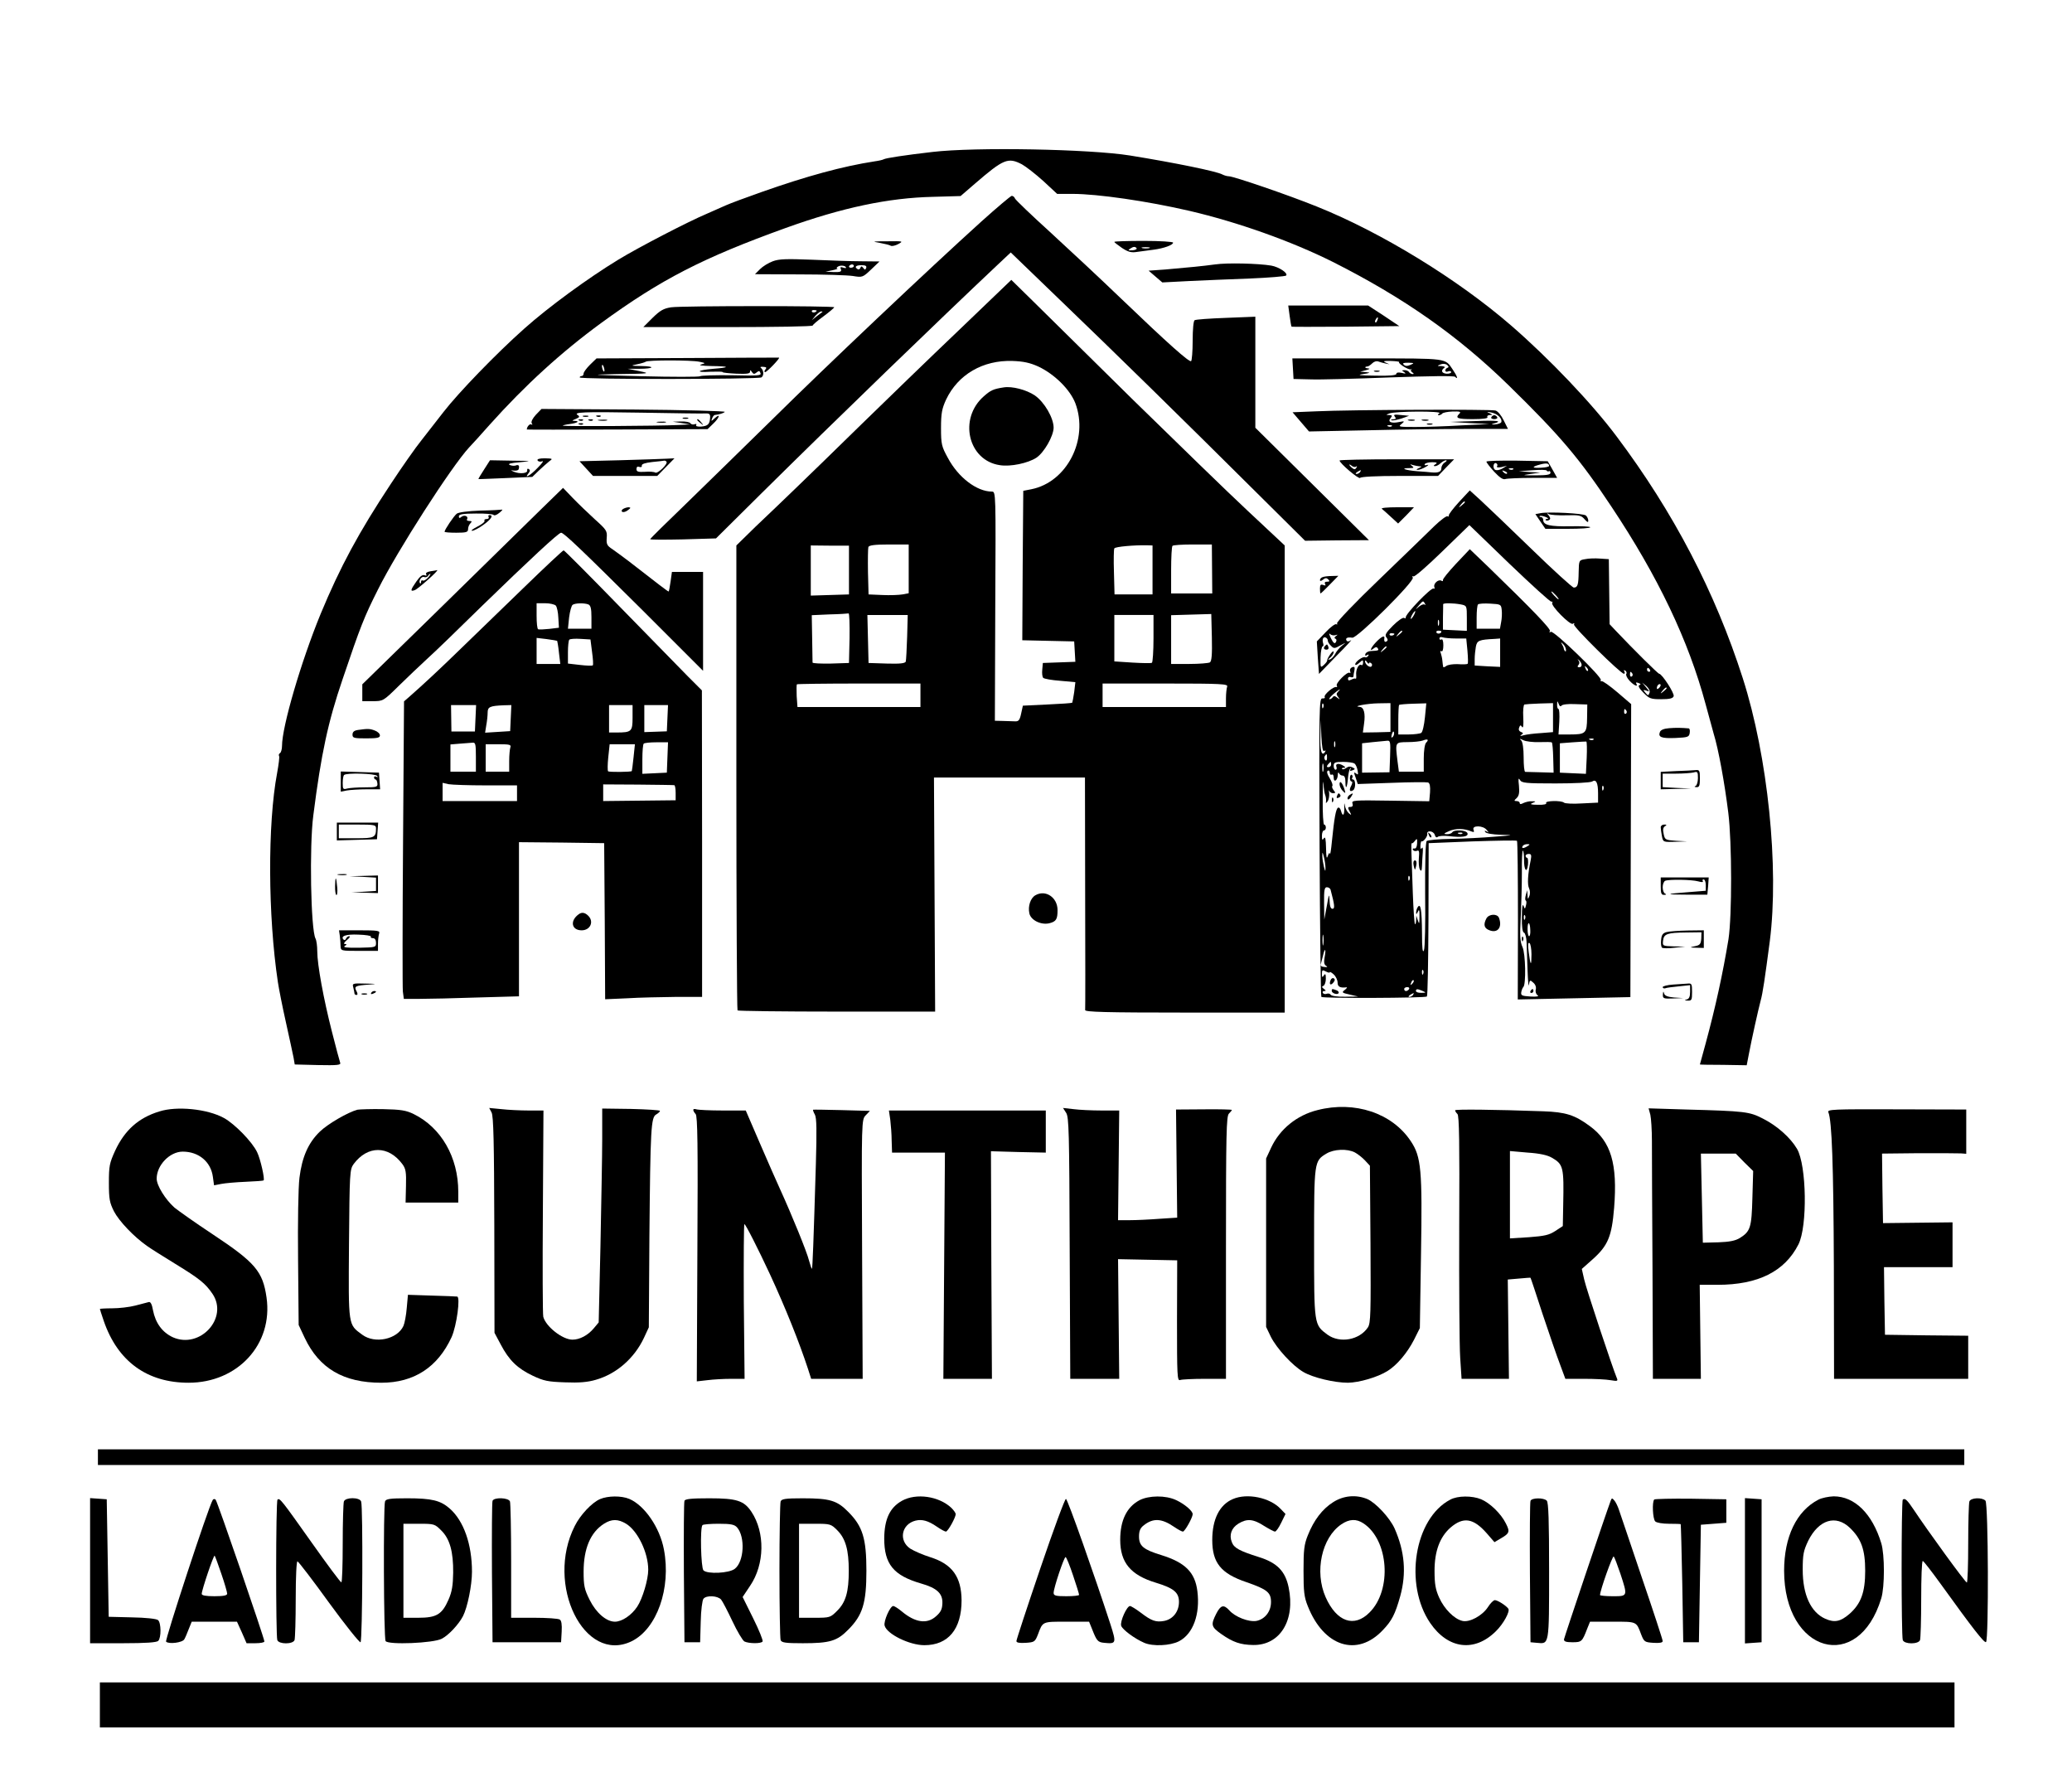 <?xml version="1.0" standalone="no"?>
<!DOCTYPE svg PUBLIC "-//W3C//DTD SVG 20010904//EN"
 "http://www.w3.org/TR/2001/REC-SVG-20010904/DTD/svg10.dtd">
<svg version="1.0" xmlns="http://www.w3.org/2000/svg"
 width="1058pt" height="915pt" viewBox="0 0 1058 915"
 preserveAspectRatio="xMidYMid meet">

<g transform="translate(0,915) scale(0.1,-0.1)"
fill="#000000" stroke="none">
<path d="M4760 8374 c-139 -16 -236 -31 -247 -37 -4 -3 -26 -8 -48 -11 -162
-25 -345 -75 -575 -156 -80 -28 -163 -59 -185 -69 -22 -10 -65 -29 -95 -42
-93 -39 -350 -172 -453 -235 -153 -93 -357 -242 -480 -352 -144 -128 -335
-326 -412 -425 -33 -43 -84 -108 -113 -145 -30 -37 -100 -137 -156 -222 -164
-248 -259 -424 -359 -665 -100 -244 -197 -575 -197 -674 0 -16 -5 -33 -10 -36
-6 -4 -8 -10 -5 -15 3 -4 -2 -43 -10 -87 -49 -260 -47 -729 4 -1068 5 -33 23
-125 41 -205 18 -80 35 -161 39 -180 l6 -35 119 -3 c100 -2 118 0 113 12 -3 8
-22 79 -42 158 -43 168 -75 343 -75 411 0 27 -4 56 -9 65 -24 45 -32 473 -11
630 40 314 75 476 149 693 92 272 110 318 182 461 99 198 373 624 464 723 12
12 59 64 105 116 181 202 365 370 570 520 306 223 518 332 942 485 289 104
525 154 753 159 l140 4 73 63 c146 126 169 136 240 99 20 -11 69 -49 109 -85
l71 -66 79 0 c127 0 383 -37 598 -87 244 -57 518 -154 730 -260 361 -182 638
-376 898 -630 264 -258 362 -374 524 -618 240 -360 395 -686 482 -1010 18 -66
36 -133 41 -150 25 -81 56 -252 75 -405 19 -154 19 -526 1 -645 -29 -176 -66
-346 -117 -534 -16 -58 -29 -105 -29 -106 0 -1 54 -2 119 -2 l120 -2 11 57
c14 74 48 227 60 272 11 39 22 115 47 305 48 376 -10 943 -138 1342 -141 440
-354 848 -643 1233 -126 169 -345 399 -540 568 -271 235 -662 475 -991 607
-146 59 -426 155 -451 155 -8 0 -22 4 -32 9 -28 16 -243 60 -472 97 -206 33
-790 44 -1010 18z"/>
<path d="M5010 8018 c-270 -244 -794 -740 -1060 -1003 -146 -143 -347 -340
-447 -437 -101 -97 -183 -178 -183 -181 0 -3 76 -3 168 -1 l168 5 234 232
c377 373 910 888 1204 1165 l67 63 251 -242 c275 -264 630 -612 1007 -987
l245 -243 163 2 163 1 -290 287 -290 287 0 284 0 283 -150 -6 c-82 -3 -154 -8
-160 -12 -6 -3 -10 -48 -10 -105 0 -54 -4 -101 -8 -104 -10 -6 -115 87 -357
319 -104 100 -268 253 -363 340 -96 87 -176 164 -179 171 -3 8 -10 14 -17 14
-6 -1 -76 -60 -156 -132z"/>
<path d="M4492 7910 c26 -5 52 -11 57 -15 6 -3 23 1 38 9 27 15 24 15 -57 14
-76 0 -80 -1 -38 -8z"/>
<path d="M5690 7915 c0 -3 18 -16 39 -31 32 -21 48 -25 78 -20 21 3 58 8 83
11 53 7 100 24 100 36 0 5 -67 9 -150 9 -82 0 -150 -2 -150 -5z m114 -33 c2
-4 -7 -9 -22 -10 -21 -1 -24 0 -12 8 18 12 27 12 34 2z m64 1 c-10 -2 -26 -2
-35 0 -10 3 -2 5 17 5 19 0 27 -2 18 -5z"/>
<path d="M3946 7816 c-22 -8 -51 -26 -65 -40 l-26 -26 225 -1 c124 0 247 -4
274 -8 49 -8 51 -8 94 33 l43 41 -93 1 c-51 0 -165 4 -253 8 -130 5 -167 4
-199 -8z m374 -33 c0 -3 -7 -2 -16 1 -12 4 -15 2 -10 -9 4 -12 -3 -15 -37 -14
l-42 2 35 7 c19 4 31 8 25 9 -5 1 -4 5 4 10 14 9 41 4 41 -6z m40 9 c0 -5 -7
-9 -15 -9 -8 0 -12 4 -9 9 3 4 9 8 15 8 5 0 9 -4 9 -8z m63 -10 c-5 -11 -7
-11 -15 0 -8 10 -11 10 -15 0 -2 -6 -9 -10 -14 -6 -18 11 -9 20 20 20 21 0 27
-4 24 -14z"/>
<path d="M6205 7800 c-67 -9 -129 -15 -255 -26 l-85 -6 35 -30 35 -30 135 7
c74 3 215 10 312 13 97 4 180 11 185 15 12 12 -36 44 -76 51 -65 11 -225 15
-286 6z"/>
<path d="M4895 7463 c-149 -142 -371 -357 -495 -478 -124 -121 -274 -268 -335
-326 -60 -58 -154 -148 -208 -199 l-97 -95 0 -1184 c0 -652 3 -1187 6 -1190 3
-3 231 -6 507 -6 l502 0 -3 598 -3 597 385 0 386 0 1 -587 c1 -324 1 -594 0
-600 -2 -10 106 -13 509 -13 l510 0 0 1193 0 1192 -187 175 c-103 96 -367 353
-588 569 -220 217 -450 444 -510 503 l-111 109 -269 -258z m408 -185 c82 -39
161 -117 188 -187 69 -184 -43 -403 -225 -439 l-41 -8 -3 -382 -2 -381 132 -3
133 -3 3 -52 3 -52 -83 -3 -83 -3 -3 -34 c-2 -18 0 -37 5 -42 5 -5 44 -12 87
-15 l77 -7 -6 -51 c-4 -28 -9 -52 -10 -54 -2 -2 -59 -6 -127 -9 l-125 -6 -9
-41 c-7 -33 -13 -40 -31 -39 -13 0 -41 1 -63 2 l-40 1 2 585 c3 579 3 585 -17
585 -77 0 -172 72 -225 172 -32 58 -35 70 -35 153 0 76 5 99 26 145 61 128
188 202 339 197 56 -2 89 -9 133 -29z m-968 -1039 l0 -124 -97 -3 -98 -3 0
128 0 128 97 -1 98 0 0 -125z m305 6 l0 -124 -32 -6 c-18 -3 -64 -5 -103 -3
l-70 3 -3 114 c-1 63 0 121 2 128 4 9 32 13 106 13 l100 0 0 -125z m1245 -5
l0 -125 -97 0 -97 0 -3 114 c-2 62 -1 117 2 121 5 9 101 17 165 16 l30 -1 0
-125z m304 5 l1 -125 -105 0 -105 0 0 118 c0 65 3 122 7 125 3 4 50 7 103 7
l98 0 1 -125z m-1851 -352 l-3 -128 -92 -3 c-51 -1 -93 1 -94 5 0 4 -1 61 -2
125 l-2 117 90 4 c49 1 94 4 98 5 4 1 6 -55 5 -125z m1840 -125 c-7 -4 -55 -8
-105 -8 l-93 0 0 125 0 124 103 3 102 3 3 -119 c2 -89 -1 -122 -10 -128z
m-1546 130 c-2 -62 -5 -119 -7 -126 -4 -9 -29 -12 -97 -10 l-93 3 -3 123 -3
122 103 0 103 0 -3 -112z m1258 -7 c0 -66 -4 -122 -8 -125 -5 -3 -50 -2 -100
1 l-92 6 0 118 0 119 100 0 100 0 0 -119z m-1190 -291 l0 -60 -314 0 -314 0
-4 56 c-1 31 -1 58 1 60 2 2 145 4 318 4 l313 0 0 -60z m1566 44 c-3 -9 -6
-36 -6 -60 l0 -44 -315 0 -315 0 0 60 0 60 321 0 c289 0 321 -2 315 -16z"/>
<path d="M5125 7172 c-53 -8 -67 -15 -101 -45 -131 -114 -81 -328 81 -352 55
-9 144 10 187 38 40 27 87 110 88 153 0 50 -47 131 -96 165 -43 29 -116 48
-159 41z"/>
<path d="M3427 7581 c-39 -6 -56 -16 -95 -54 l-47 -47 433 0 c237 0 432 3 432
8 0 4 25 25 55 47 30 22 54 43 55 46 0 8 -776 8 -833 0z m743 -17 c0 -8 -19
-13 -24 -6 -3 5 1 9 9 9 8 0 15 -2 15 -3z m29 -7 c-2 -1 -15 -11 -29 -22 l-25
-20 19 23 c11 12 24 22 29 22 6 0 8 -1 6 -3z"/>
<path d="M6585 7538 c4 -29 8 -54 10 -56 1 -1 125 -1 276 0 l274 3 -79 53 -80
52 -204 0 -204 0 7 -52z m448 -23 c-3 -9 -8 -14 -10 -11 -3 3 -2 9 2 15 9 16
15 13 8 -4z"/>
<path d="M3510 7322 l-464 -2 -33 -32 c-18 -18 -33 -38 -33 -45 0 -7 -4 -13
-10 -13 -5 0 -10 -3 -10 -7 0 -11 912 -10 928 0 14 9 12 38 -3 49 -5 4 0 6 12
5 17 -1 19 -4 11 -14 -6 -7 -6 -13 -1 -13 9 0 77 71 71 74 -2 0 -212 0 -468
-2z m61 -19 c33 -7 33 -7 9 -14 -16 -4 5 -7 54 -8 93 -1 97 -7 8 -14 -83 -7
-95 -20 -14 -15 34 1 62 1 62 -2 0 -3 32 -6 70 -8 53 -2 70 0 70 10 0 10 2 10
9 -1 8 -12 13 -12 24 -3 12 10 16 9 20 -3 6 -13 -13 -14 -146 -11 -84 1 -157
-1 -162 -5 -6 -4 -141 -4 -300 0 -267 7 -276 8 -120 11 165 2 168 3 110 15
l-60 12 58 0 c77 0 87 13 11 14 -54 1 -56 2 -21 9 20 4 40 10 44 13 8 9 231 9
274 0z m-485 -39 c1 -9 0 -13 -4 -10 -3 4 -7 14 -8 22 -1 9 0 13 4 10 3 -4 7
-14 8 -22z"/>
<path d="M6602 7268 l3 -53 85 -2 c47 -2 230 3 408 10 204 7 326 9 332 3 18
-18 10 5 -12 37 -40 59 -21 57 -435 57 l-384 0 3 -52z m473 26 l20 -4 -20 9
c-15 7 -9 9 27 8 26 -1 45 -3 42 -6 -6 -7 47 -40 60 -37 6 2 7 1 2 -2 -4 -2
-2 -8 5 -13 9 -6 10 -9 2 -9 -6 0 -15 5 -18 10 -3 6 -14 10 -23 10 -15 0 -15
-2 -2 -10 11 -8 8 -9 -12 -4 -18 4 -28 2 -28 -5 0 -7 -35 -11 -107 -9 -82 1
-97 3 -63 8 38 6 40 7 15 10 l-30 2 30 8 c18 5 23 8 11 9 -18 1 -20 9 -3 10 4
0 15 7 24 16 9 9 22 13 32 9 9 -3 25 -8 36 -10z m127 -7 c-16 -7 -26 -7 -34 1
-8 8 -2 10 23 10 31 -1 32 -2 11 -11z m189 -15 c-6 -2 -11 -8 -11 -14 0 -6 7
-8 15 -4 8 3 15 1 15 -4 0 -5 -11 -9 -24 -8 -25 2 -30 17 -11 30 6 4 -1 8 -15
9 -23 0 -23 1 -5 8 12 5 26 4 34 -2 9 -8 10 -12 2 -15z"/>
<path d="M7018 7253 c6 -2 18 -2 25 0 6 3 1 5 -13 5 -14 0 -19 -2 -12 -5z"/>
<path d="M2736 7032 c-17 -19 -25 -35 -21 -43 5 -7 4 -10 -2 -6 -8 5 -23 -12
-23 -26 0 -1 208 -1 461 0 l462 2 28 27 c33 31 40 57 9 29 -18 -17 -20 -17
-14 -2 3 9 9 17 13 18 25 3 45 9 52 16 4 4 -204 10 -464 12 l-472 3 -29 -30z
m865 7 c21 1 26 -3 25 -21 -2 -34 -11 -43 -46 -46 -19 -1 -29 2 -25 8 3 5 0 7
-8 4 -8 -3 -18 -1 -22 5 -3 6 -25 10 -48 9 l-42 -1 45 -7 45 -7 -60 -3 c-103
-5 -596 -8 -592 -3 3 2 19 6 37 8 38 5 53 15 24 16 -15 0 -14 2 6 10 19 8 21
12 11 19 -27 16 24 18 324 13 165 -3 312 -5 326 -4z"/>
<path d="M2978 7023 c6 -2 18 -2 25 0 6 3 1 5 -13 5 -14 0 -19 -2 -12 -5z"/>
<path d="M3048 7023 c7 -3 16 -2 19 1 4 3 -2 6 -13 5 -11 0 -14 -3 -6 -6z"/>
<path d="M3488 7013 c6 -2 18 -2 25 0 6 3 1 5 -13 5 -14 0 -19 -2 -12 -5z"/>
<path d="M2958 7003 c7 -3 16 -2 19 1 4 3 -2 6 -13 5 -11 0 -14 -3 -6 -6z"/>
<path d="M3008 7003 c7 -3 16 -2 19 1 4 3 -2 6 -13 5 -11 0 -14 -3 -6 -6z"/>
<path d="M3058 7003 c12 -2 30 -2 40 0 9 3 -1 5 -23 4 -22 0 -30 -2 -17 -4z"/>
<path d="M3560 7006 c0 -2 8 -10 18 -17 15 -13 16 -12 3 4 -13 16 -21 21 -21
13z"/>
<path d="M3358 6993 c12 -2 30 -2 40 0 9 3 -1 5 -23 4 -22 0 -30 -2 -17 -4z"/>
<path d="M2958 6983 c7 -3 16 -2 19 1 4 3 -2 6 -13 5 -11 0 -14 -3 -6 -6z"/>
<path d="M6723 7050 l-123 -5 42 -49 42 -49 296 6 c162 4 391 7 507 7 l213 0
-22 44 c-12 25 -30 47 -42 50 -26 7 -743 4 -913 -4z m627 -10 c-9 -6 -10 -10
-3 -10 6 0 14 4 17 8 3 5 27 10 53 11 37 1 45 -1 35 -11 -23 -23 -11 -28 69
-28 51 0 78 4 74 10 -3 6 2 10 12 11 16 0 16 1 -2 10 -16 7 -14 8 9 3 31 -5
58 -31 52 -49 -1 -5 -16 -11 -32 -12 -18 -1 -21 0 -9 4 52 13 23 18 -93 13
l-127 -4 100 -6 100 -5 -145 -7 c-80 -5 -185 -8 -234 -8 -83 0 -88 1 -70 15
18 15 17 16 -13 10 -40 -8 -59 1 -42 21 9 11 8 14 -7 15 -18 0 -18 1 0 8 30
12 274 13 256 1z m-243 -66 c-3 -3 -12 -4 -19 -1 -8 3 -5 6 6 6 11 1 17 -2 13
-5z"/>
<path d="M7122 7023 c8 -10 6 -13 -8 -14 -11 0 -14 -3 -8 -5 5 -2 28 2 50 9
l39 14 -42 4 c-33 4 -39 2 -31 -8z"/>
<path d="M7615 7020 c-3 -5 3 -10 15 -10 12 0 18 5 15 10 -3 6 -10 10 -15 10
-5 0 -12 -4 -15 -10z"/>
<path d="M7193 7003 c9 -2 23 -2 30 0 6 3 -1 5 -18 5 -16 0 -22 -2 -12 -5z"/>
<path d="M7263 7003 c9 -2 23 -2 30 0 6 3 -1 5 -18 5 -16 0 -22 -2 -12 -5z"/>
<path d="M7288 6983 c6 -2 18 -2 25 0 6 3 1 5 -13 5 -14 0 -19 -2 -12 -5z"/>
<path d="M2745 6799 c4 -6 14 -8 24 -4 9 3 -2 -12 -24 -34 -36 -38 -72 -59
-46 -27 8 10 9 16 1 21 -6 4 -9 1 -8 -7 3 -15 -37 -19 -67 -7 -20 9 -20 9 0 6
11 -1 21 2 23 6 6 18 1 26 -13 21 -8 -4 -23 -2 -32 2 -12 6 4 10 52 14 65 6
61 7 -41 8 l-112 2 -30 -47 c-17 -26 -30 -48 -29 -49 1 -1 63 2 138 5 l137 6
33 32 c19 18 43 39 54 48 19 13 17 14 -23 15 -28 0 -41 -4 -37 -11z"/>
<path d="M3162 6800 l-203 -5 34 -37 35 -38 164 0 164 0 44 45 44 45 -39 -2
c-22 -1 -131 -5 -243 -8z m241 -7 c10 -10 -44 -63 -57 -56 -5 4 -29 6 -53 4
-35 -2 -43 1 -43 14 0 11 5 15 15 11 8 -3 14 0 12 7 -1 8 18 14 53 18 30 3 58
6 61 7 3 1 9 -1 12 -5z"/>
<path d="M6840 6799 c0 -14 99 -98 105 -89 4 6 81 10 202 10 l196 0 41 43 41
42 -292 0 c-161 0 -293 -3 -293 -6z m538 -10 c-10 -5 -18 -19 -18 -29 0 -19
-15 -25 -50 -22 -8 1 -41 4 -73 6 -62 5 -91 16 -41 16 23 0 26 2 14 11 -12 9
-12 10 3 5 10 -3 26 -6 35 -7 14 0 13 -2 -3 -9 -13 -6 -15 -9 -5 -9 8 0 26 7
40 15 14 8 17 13 7 10 -11 -3 -15 -2 -12 4 3 6 21 10 38 10 24 0 28 -3 17 -10
-11 -7 -12 -10 -2 -10 7 0 20 7 28 15 9 8 21 15 27 15 7 0 4 -5 -5 -11z m-453
-21 c5 4 5 1 1 -6 -6 -10 -11 -10 -22 -1 -8 6 -14 14 -14 16 0 3 6 0 13 -6 8
-6 18 -7 22 -3z m20 -28 c-3 -5 -12 -10 -18 -10 -7 0 -6 4 3 10 19 12 23 12
15 0z"/>
<path d="M7590 6793 c0 -5 18 -28 40 -52 27 -29 45 -41 56 -37 8 3 72 6 140 6
l125 0 -24 43 -24 42 -156 3 c-87 1 -157 -1 -157 -5z m54 -24 c-3 -6 5 -7 23
-4 l28 7 -25 -15 c-16 -8 -29 -10 -37 -5 -13 11 -6 41 8 32 5 -3 7 -10 3 -15z
m266 2 c0 -4 -18 -8 -40 -9 -48 -3 -52 4 -7 16 32 9 47 7 47 -7z m-183 -17
c-3 -3 -12 -4 -19 -1 -8 3 -5 6 6 6 11 1 17 -2 13 -5z m182 -10 c4 3 8 -1 8
-8 0 -10 -20 -13 -76 -13 -70 0 -72 0 -26 7 l50 7 -55 3 -55 4 70 5 c39 3 72
3 73 -2 2 -4 7 -5 11 -3z m-214 -12 c-3 -3 -11 0 -18 7 -9 10 -8 11 6 5 10 -3
15 -9 12 -12z"/>
<path d="M2760 6547 c-63 -62 -294 -288 -512 -502 l-398 -389 0 -43 0 -43 53
0 c53 0 54 0 133 78 43 42 108 104 144 137 36 32 164 156 285 275 236 229 387
370 400 370 14 0 104 -86 418 -398 l307 -307 0 253 0 252 -80 0 -79 0 -7 -50
c-4 -27 -8 -50 -10 -50 -4 0 -55 39 -204 155 -29 22 -66 49 -83 61 -28 18 -31
26 -29 58 3 35 -1 41 -60 94 -34 31 -85 80 -113 109 l-50 52 -115 -112z"/>
<path d="M7450 6587 c-30 -33 -54 -64 -52 -69 1 -5 -2 -7 -7 -4 -5 3 -36 -20
-68 -51 -32 -32 -159 -154 -281 -272 -122 -117 -219 -218 -215 -224 3 -5 2 -7
-4 -4 -5 3 -30 -15 -54 -41 l-45 -47 5 -83 6 -83 90 93 c50 50 83 86 73 79
-10 -7 -18 -8 -22 -2 -8 13 4 19 29 15 25 -4 320 289 309 307 -4 7 -3 9 3 6 6
-4 72 54 148 128 l138 134 204 -197 c113 -108 209 -196 215 -194 5 1 7 -1 4
-6 -9 -14 91 -115 105 -107 7 5 10 4 6 -3 -7 -10 238 -252 255 -252 5 0 6 5 2
12 -4 7 -3 8 5 4 6 -4 9 -12 5 -17 -3 -6 4 -21 17 -35 22 -24 46 -34 34 -14
-4 6 1 7 11 3 13 -5 14 -8 5 -11 -8 -3 -2 -16 20 -38 30 -31 38 -34 91 -34 43
0 60 4 64 15 6 14 -60 115 -74 115 -6 0 -131 124 -221 219 l-32 34 -2 166 -2
166 -45 3 c-24 2 -59 1 -76 -3 -31 -5 -32 -6 -33 -66 -1 -65 -5 -79 -25 -79
-7 0 -105 89 -217 198 -112 109 -229 220 -259 248 l-55 50 -55 -59z m30 -1 c0
-2 -8 -10 -17 -17 -16 -13 -17 -12 -4 4 13 16 21 21 21 13z m465 -476 c10 -11
16 -20 13 -20 -3 0 -13 9 -23 20 -10 11 -16 20 -13 20 3 0 13 -9 23 -20z
m-1126 -203 c13 4 13 3 2 -5 -8 -6 -9 -11 -2 -13 6 -3 7 -9 2 -18 -6 -10 -13
-4 -25 20 -9 19 -12 29 -5 22 6 -6 19 -9 28 -6z m-39 -28 c0 -6 7 -18 16 -26
14 -15 19 -15 47 1 32 17 32 17 9 -1 -13 -10 -29 -30 -35 -43 -7 -13 -19 -25
-27 -27 -11 -3 -11 -1 3 10 9 8 17 20 17 28 0 7 -8 2 -17 -11 -10 -14 -17 -28
-16 -31 1 -4 -6 -14 -17 -24 -18 -16 -18 -15 -17 39 1 31 6 56 11 56 4 0 5 7
2 16 -3 9 -3 20 0 25 6 11 24 2 24 -12z m1645 -149 c3 -5 1 -10 -4 -10 -6 0
-11 5 -11 10 0 6 2 10 4 10 3 0 8 -4 11 -10z m-90 -19 c3 -5 2 -12 -3 -15 -5
-3 -9 1 -9 9 0 17 3 19 12 6z m88 -97 c-6 -18 -8 -17 -23 1 -11 13 -10 14 6 9
18 -7 18 -6 -1 17 l-20 24 22 -18 c12 -11 19 -25 16 -33z m49 24 c-7 -7 -12
-8 -12 -2 0 14 12 26 19 19 2 -3 -1 -11 -7 -17z m38 -2 c0 -2 -8 -10 -17 -17
-16 -13 -17 -12 -4 4 13 16 21 21 21 13z"/>
<path d="M6767 5853 c-11 -11 -8 -20 7 -20 8 0 12 6 9 14 -6 15 -7 15 -16 6z"/>
<path d="M3181 6551 c-7 -5 -9 -11 -4 -14 6 -4 19 0 29 8 15 11 16 14 4 15 -8
0 -21 -4 -29 -9z"/>
<path d="M7056 6552 c5 -4 26 -22 46 -41 l37 -34 41 41 40 42 -87 0 c-48 0
-83 -3 -77 -8z"/>
<path d="M2451 6543 c-62 -2 -111 -9 -119 -16 -15 -12 -62 -82 -62 -92 0 -3
27 -5 60 -5 51 0 60 3 60 18 0 10 5 23 12 30 9 9 8 12 -6 12 -9 0 -15 4 -11 9
8 15 -14 24 -29 12 -9 -8 -13 -7 -13 3 0 10 21 14 86 14 47 1 88 -3 91 -7 3
-5 16 -1 29 10 13 10 19 18 15 17 -5 -1 -56 -4 -113 -5z"/>
<path d="M7867 6530 l-27 -5 25 -37 26 -38 114 0 c63 0 115 3 115 8 0 4 -46 6
-102 5 -103 -2 -138 6 -138 32 0 8 -5 15 -12 15 -6 0 -9 2 -6 5 3 3 16 1 29
-4 13 -5 18 -10 10 -10 -8 -1 -12 -4 -8 -7 3 -3 11 -3 17 1 8 5 7 11 -2 23
-11 13 -11 14 1 7 7 -4 47 -7 88 -6 66 2 77 0 94 -20 14 -16 19 -18 19 -7 0 9
-6 20 -12 26 -14 11 -188 20 -231 12z"/>
<path d="M2495 6510 c3 -5 -1 -10 -10 -10 -9 0 -14 -4 -11 -9 3 -5 -13 -18
-37 -30 -23 -12 -35 -21 -26 -21 9 0 35 14 57 30 41 29 53 50 31 50 -5 0 -7
-4 -4 -10z"/>
<path d="M7435 6272 c-38 -41 -69 -78 -67 -84 1 -5 -2 -7 -8 -3 -15 9 -42 -15
-36 -32 3 -8 1 -11 -4 -8 -12 7 -147 -133 -142 -148 1 -4 -2 -6 -8 -2 -6 4
-32 -14 -57 -39 -37 -37 -43 -49 -34 -60 8 -10 9 -16 1 -21 -9 -6 -14 1 -11
18 2 15 -16 6 -42 -21 -28 -29 -37 -53 -13 -33 10 8 16 9 21 1 7 -11 4 -12
-34 -14 -13 0 -26 -7 -29 -15 -3 -9 0 -11 8 -6 9 5 11 4 6 -4 -4 -6 -11 -9
-15 -7 -10 7 -51 -22 -51 -36 0 -6 9 -3 20 7 19 17 20 17 20 1 0 -9 -4 -15 -9
-11 -13 7 -29 -24 -26 -52 1 -13 0 -21 -3 -18 -3 2 -12 0 -22 -5 -12 -6 -17
-5 -17 5 0 7 6 11 14 8 7 -3 13 -1 14 3 0 5 2 19 5 31 3 17 0 21 -12 16 -8 -3
-13 -12 -10 -20 3 -8 2 -12 -3 -8 -12 7 -73 -54 -65 -66 3 -5 2 -8 -3 -7 -13
5 -65 -40 -59 -50 3 -6 -2 -9 -12 -8 -16 1 -17 -42 -14 -759 2 -418 6 -762 9
-765 8 -8 530 -6 539 2 4 4 7 182 8 395 l1 388 223 9 c123 4 225 6 228 3 3 -2
5 -186 5 -407 l-1 -403 288 6 287 6 2 748 2 748 -70 60 c-39 33 -75 59 -81 57
-5 -1 -7 1 -4 6 8 14 -241 255 -255 246 -7 -4 -10 -3 -5 4 6 10 -87 107 -315
328 l-94 90 -70 -74z m-159 -204 c4 -7 3 -10 -1 -5 -5 4 -18 -1 -29 -10 -21
-18 -21 -18 -2 5 22 26 23 26 32 10z m183 -4 c31 -6 31 -7 31 -71 l0 -64 -61
3 -61 3 0 63 c1 34 1 64 1 67 1 7 52 6 90 -1z m209 -28 c2 -16 1 -44 -3 -63
l-6 -33 -59 0 -60 0 0 58 c0 32 3 62 7 66 4 4 32 6 63 4 53 -3 55 -4 58 -32z
m-448 -26 c-6 -11 -13 -20 -16 -20 -2 0 0 9 6 20 6 11 13 20 16 20 2 0 0 -9
-6 -20z m127 -52 c-3 -7 -5 -2 -5 12 0 14 2 19 5 13 2 -7 2 -19 0 -25z m-187
-32 c0 -2 -8 -10 -17 -17 -16 -13 -17 -12 -4 4 13 16 21 21 21 13z m200 0 c0
-11 -19 -15 -25 -6 -3 5 1 10 9 10 9 0 16 -2 16 -4z m-240 -12 c0 -8 -19 -13
-24 -6 -3 5 1 9 9 9 8 0 15 -2 15 -3z m314 -24 l53 0 6 -62 c3 -35 4 -65 1
-67 -2 -3 -25 -4 -50 -2 -25 1 -52 -3 -60 -10 -8 -6 -15 -8 -15 -3 -1 5 -3 19
-4 31 -1 12 -5 29 -8 38 -4 9 -3 14 3 10 6 -4 10 9 10 30 0 22 -4 34 -10 30
-5 -3 -10 -1 -10 5 0 7 7 9 16 6 9 -3 39 -6 68 -6z m226 -72 l0 -73 -65 3 -65
4 0 33 c0 18 3 46 6 63 6 32 16 36 97 40 l27 2 0 -72z m336 16 c1 -9 -1 -13
-4 -9 -4 4 -7 10 -7 13 0 4 -4 14 -9 22 -7 12 -6 13 4 3 8 -7 15 -20 16 -29z
m-916 12 c0 -2 -8 -10 -17 -17 -16 -13 -17 -12 -4 4 13 16 21 21 21 13z m996
-89 c1 -8 -4 -14 -12 -14 -9 0 -11 4 -4 12 6 7 6 16 0 23 -7 9 -7 9 2 2 6 -5
13 -16 14 -23z m-1086 6 c0 5 5 5 10 2 6 -4 8 -11 4 -16 -7 -12 -34 8 -34 25
0 6 5 4 10 -4 5 -8 10 -11 10 -7z m1118 -38 c-3 -3 -9 2 -12 12 -6 14 -5 15 5
6 7 -7 10 -15 7 -18z m-1276 -107 c-9 -9 -9 -15 1 -27 10 -14 10 -14 -5 -3
-11 9 -18 10 -23 2 -3 -5 -11 -10 -16 -10 -6 0 3 11 18 25 29 25 46 34 25 13z
m1141 -71 c4 6 34 10 69 8 l63 -2 -1 -67 c-1 -80 -6 -86 -88 -86 l-58 0 4 65
c2 36 0 65 -4 65 -4 0 -8 10 -7 23 0 20 1 20 8 3 4 -12 10 -15 14 -9z m-1216
-9 c-3 -8 -6 -5 -6 6 -1 11 2 17 5 13 3 -3 4 -12 1 -19z m343 -52 l0 -73 -70
-2 -71 -1 6 44 c8 55 -1 86 -23 87 -40 2 38 17 96 18 l62 1 0 -74z m176 2 c-4
-40 -12 -76 -19 -80 -6 -4 -36 -8 -64 -8 l-53 0 0 73 c0 41 2 76 4 78 3 2 35
5 72 6 l67 2 -7 -71z m654 -2 l0 -74 -62 -5 c-35 -2 -74 -7 -88 -11 -17 -5
-21 -5 -12 2 11 7 11 10 -2 15 -10 4 -13 13 -9 22 5 14 8 14 15 3 6 -8 8 10 6
50 -2 34 1 63 6 65 4 1 39 4 77 5 l69 2 0 -74z m375 35 c3 -5 2 -12 -3 -15 -5
-3 -9 1 -9 9 0 17 3 19 12 6z m-1543 -205 c7 4 8 3 4 -5 -17 -26 -26 5 -24 82
l2 82 3 -83 c3 -57 7 -81 15 -76z m350 72 c-8 -8 -9 -4 -5 13 4 13 8 18 11 10
2 -7 -1 -18 -6 -23z m170 -30 c-7 -7 -12 -41 -12 -80 l0 -68 -64 0 -63 0 -7
53 c-12 100 -13 97 52 98 31 0 66 4 77 8 25 10 33 5 17 -11z m579 3 c32 1 61
1 63 -2 3 -2 6 -38 7 -79 l2 -75 -69 2 c-38 1 -72 2 -76 2 -5 1 -8 34 -8 74 0
45 -5 78 -12 86 -11 11 -9 11 10 2 13 -7 50 -11 83 -10z m276 13 c-3 -3 -12
-4 -19 -1 -8 3 -5 6 6 6 11 1 17 -2 13 -5z m-1320 -36 c-3 -7 -5 -2 -5 12 0
14 2 19 5 13 2 -7 2 -19 0 -25z m281 -50 l-3 -81 -70 -1 -70 -1 0 75 0 75 55
6 c30 3 63 6 73 7 16 2 18 -6 15 -80z m1004 -7 l-4 -82 -66 3 -67 3 0 75 0 75
65 5 c36 3 67 4 70 4 3 -1 4 -39 2 -83z m-1326 -1 c0 -12 -4 -16 -9 -11 -5 5
-6 14 -3 20 10 15 12 14 12 -9z m-19 -67 c-3 -10 -5 -2 -5 17 0 19 2 27 5 18
2 -10 2 -26 0 -35z m40 34 c0 -8 -6 -14 -14 -14 -9 0 -10 4 -2 14 6 7 12 13
14 13 1 0 2 -6 2 -13z m119 5 c6 -4 13 -19 16 -35 4 -22 3 -25 -8 -16 -11 9
-12 6 -2 -21 l11 -33 173 6 c96 4 179 4 186 2 9 -4 12 -20 10 -51 l-4 -45
-199 3 c-186 3 -198 2 -193 -14 4 -12 0 -18 -11 -18 -13 0 -14 -4 -4 -22 11
-21 11 -22 -4 -10 -9 8 -18 26 -20 40 -2 16 -4 11 -3 -10 2 -41 -8 -51 -17
-17 -3 12 -10 18 -15 15 -11 -7 -19 -53 -31 -171 -4 -44 -9 -73 -10 -65 -2 9
-6 5 -11 -10 -6 -18 -8 -8 -9 40 -1 46 -4 61 -11 50 -8 -12 -10 -9 -10 13 0
15 5 27 10 27 6 0 10 7 10 15 0 8 -4 15 -9 15 -4 0 -8 57 -7 128 0 70 2 107 4
82 1 -25 5 -52 9 -60 3 -8 5 -22 4 -30 -2 -13 -1 -13 9 0 5 8 8 26 7 40 -2 14
-2 19 0 13 3 -7 11 -13 20 -13 13 0 13 3 3 15 -7 9 -10 18 -7 22 4 3 -2 21
-13 39 -13 20 -17 35 -10 39 5 3 10 -1 10 -10 0 -9 5 -13 10 -10 6 3 10 -3 10
-15 0 -28 20 -15 21 13 0 12 3 16 6 10 2 -7 11 -13 19 -13 9 0 14 -11 14 -32
0 -44 9 -31 13 20 2 23 7 45 12 49 4 5 5 2 1 -4 -5 -9 -2 -11 10 -6 15 6 15 7
0 15 -11 6 -22 5 -32 -3 -8 -6 -17 -9 -21 -5 -3 3 0 6 8 6 11 0 11 2 -1 10
-23 15 -43 12 -36 -5 3 -8 1 -15 -4 -15 -6 0 -10 9 -10 20 0 17 7 20 48 20 26
0 52 -4 58 -8z m1027 -102 c95 0 179 4 187 10 20 13 30 -6 30 -61 l0 -47 -82
-4 c-46 -3 -87 -1 -92 4 -14 12 -99 10 -91 -2 4 -6 -12 -10 -42 -9 -36 0 -43
3 -28 9 19 8 19 9 -3 9 -13 1 -32 -4 -43 -9 -13 -7 -19 -7 -19 0 0 5 -7 10
-16 10 -14 0 -14 2 1 16 12 12 14 28 11 63 -4 34 -3 42 5 29 9 -16 29 -18 182
-18z m244 -32 c-3 -8 -6 -5 -6 6 -1 11 2 17 5 13 3 -3 4 -12 1 -19z m-596
-205 c12 -14 12 -16 0 -8 -10 5 -12 4 -7 -3 4 -7 37 -13 79 -14 70 -2 69 -2
-33 -10 -58 -5 -157 -10 -220 -11 -63 -1 -119 -6 -125 -11 -6 -5 -9 -106 -8
-272 2 -145 -1 -273 -6 -286 -7 -16 -10 9 -10 89 -1 118 -7 155 -22 131 -5 -7
-8 -20 -8 -28 0 -10 3 -8 9 5 6 15 9 9 8 -25 0 -37 -1 -41 -8 -20 l-8 25 -1
-24 c-1 -13 -3 -22 -6 -19 -3 3 -8 75 -11 159 -3 85 -6 177 -7 206 -1 28 -1
50 2 48 2 -3 9 3 16 12 10 14 12 12 11 -13 -1 -18 -6 -28 -14 -26 -8 1 -11 -2
-7 -7 3 -6 12 -8 20 -5 11 5 13 -3 10 -36 -2 -24 0 -50 5 -59 7 -12 10 -8 11
19 1 19 2 50 4 69 2 20 -1 28 -5 21 -5 -8 -8 -4 -7 13 1 14 4 24 6 22 6 -7 31
24 29 36 -5 21 31 18 38 -3 3 -12 10 -16 15 -11 5 5 31 7 57 4 67 -8 102 -3
95 15 -6 16 -68 20 -78 4 -3 -5 -16 -10 -28 -9 -18 0 -15 4 13 16 33 14 77 14
113 -2 13 -5 16 -4 11 9 -9 23 49 22 67 -1z m-124 -19 c-3 -3 -12 -4 -19 -1
-8 3 -5 6 6 6 11 1 17 -2 13 -5z m333 -64 c-20 -13 -33 -13 -25 0 3 6 14 10
23 10 15 0 15 -2 2 -10z m-18 -67 c-1 -54 14 -76 20 -29 2 20 0 36 -4 36 -4 0
-8 5 -8 10 0 6 7 10 16 10 13 0 15 -6 10 -32 -15 -70 -18 -126 -8 -144 5 -11
6 -28 1 -39 -7 -18 -8 -18 -9 5 l-2 25 -7 -25 c-4 -14 -4 -26 0 -28 4 -2 4
-13 1 -24 -5 -21 -6 -21 -13 -2 -5 11 -8 -11 -8 -58 -1 -50 3 -78 11 -80 6 -2
12 -24 13 -49 1 -24 3 -89 5 -144 2 -55 5 -88 7 -73 4 25 6 26 22 11 11 -9 16
-23 13 -35 -3 -11 1 -24 9 -29 9 -6 -3 -9 -36 -7 -44 3 -50 5 -47 23 2 11 7
22 10 25 15 11 12 172 -4 205 -12 27 -14 55 -9 146 3 63 6 168 6 233 -1 66 2
117 5 113 4 -3 6 -23 6 -44z m-1014 -43 c0 -22 -1 -22 -8 5 -4 17 -8 41 -8 55
0 22 1 22 8 -5 4 -16 8 -41 8 -55z m429 -62 c-3 -8 -6 -5 -6 6 -1 11 2 17 5
13 3 -3 4 -12 1 -19z m-403 -50 c21 -79 23 -98 10 -98 -10 0 -14 14 -15 43 -2
37 -3 34 -14 -28 l-13 -70 -1 83 c-1 67 2 82 14 82 9 0 17 -6 19 -12z m993
-150 c-3 -8 -6 -5 -6 6 -1 11 2 17 5 13 3 -3 4 -12 1 -19z m27 -58 c1 -16 -2
-30 -6 -30 -5 0 -8 17 -8 37 0 43 13 37 14 -7z m-1057 -72 c-2 -13 -4 -3 -4
22 0 25 2 35 4 23 2 -13 2 -33 0 -45z m1063 -50 c0 -64 -5 -60 -14 10 -5 37
-4 52 4 47 5 -3 10 -29 10 -57z m-1056 -14 c-5 -26 -3 -39 7 -45 10 -6 7 -8
-9 -6 -15 1 -21 6 -17 17 2 8 7 27 11 43 9 40 16 33 8 -9z m26 -78 c0 4 9 -1
20 -11 11 -10 20 -29 20 -42 0 -21 13 -28 45 -24 6 1 2 -5 -8 -13 -17 -13 -16
-15 25 -24 l43 -10 -67 -1 c-38 -1 -70 4 -73 10 -4 6 -13 8 -21 5 -7 -3 -16
-1 -19 4 -4 6 0 10 7 10 10 0 9 3 -2 11 -11 8 -12 12 -2 16 6 2 12 19 12 36 0
24 -3 28 -10 17 -8 -12 -10 -11 -10 8 0 20 3 21 20 12 11 -6 20 -8 20 -4z
m477 -8 c-3 -8 -6 -5 -6 6 -1 11 2 17 5 13 3 -3 4 -12 1 -19z m-56 -51 c-10
-9 -11 -8 -5 6 3 10 9 15 12 12 3 -3 0 -11 -7 -18z m-16 -27 c-3 -5 -10 -10
-16 -10 -5 0 -9 5 -9 10 0 6 7 10 16 10 8 0 12 -4 9 -10z m70 -10 c18 -8 17
-9 -7 -9 -16 -1 -28 4 -28 9 0 12 8 12 35 0z m-50 -20 c-3 -5 -12 -10 -18 -10
-7 0 -6 4 3 10 19 12 23 12 15 0z"/>
<path d="M6893 5179 c-1 -10 3 -19 8 -19 6 0 5 -8 -1 -21 -13 -23 -8 -35 9
-24 14 8 14 55 0 55 -5 0 -8 4 -4 9 3 5 2 12 -3 15 -4 2 -9 -4 -9 -15z"/>
<path d="M6840 5146 c0 -9 7 -25 16 -34 15 -15 16 -14 9 8 -10 33 -25 49 -25
26z"/>
<path d="M6827 5086 c-4 -10 -1 -13 8 -9 8 3 12 9 9 14 -7 12 -11 11 -17 -5z"/>
<path d="M6891 5091 c-7 -5 -12 -14 -10 -20 2 -6 10 -2 17 9 14 22 13 23 -7
11z"/>
<path d="M6801 5064 c0 -11 3 -14 6 -6 3 7 2 16 -1 19 -3 4 -6 -2 -5 -13z"/>
<path d="M7296 4887 c3 -10 9 -15 12 -12 3 3 0 11 -7 18 -10 9 -11 8 -5 -6z"/>
<path d="M7218 4733 c2 -12 6 -23 7 -23 1 0 5 11 7 23 3 14 0 24 -7 24 -7 0
-10 -10 -7 -24z"/>
<path d="M7771 4354 c0 -11 3 -14 6 -6 3 7 2 16 -1 19 -3 4 -6 -2 -5 -13z"/>
<path d="M7815 4090 c-3 -5 -1 -10 4 -10 6 0 11 5 11 10 0 6 -2 10 -4 10 -3 0
-8 -4 -11 -10z"/>
<path d="M6794 4145 c-9 -22 1 -29 15 -11 8 10 9 16 1 21 -5 3 -13 -1 -16 -10z"/>
<path d="M6800 4091 c0 -12 28 -22 35 -12 3 5 -2 12 -11 15 -21 8 -24 8 -24
-3z"/>
<path d="M2673 6148 c-109 -105 -252 -244 -318 -308 -115 -112 -194 -185 -261
-244 l-31 -27 -5 -722 c-3 -397 -3 -739 -1 -759 l5 -38 82 0 c46 0 178 3 294
7 l212 6 0 394 0 393 218 -2 217 -3 3 -399 2 -398 113 5 c61 4 173 6 247 7
l135 0 0 783 -1 782 -70 70 c-38 39 -195 199 -349 357 -154 158 -283 288 -287
288 -4 0 -96 -86 -205 -192z m165 -90 c6 -7 12 -35 13 -63 l3 -50 -49 -6 c-28
-3 -53 -4 -57 -2 -5 2 -8 33 -8 69 l0 64 44 0 c24 0 48 -6 54 -12z m166 6 c12
-5 16 -21 16 -65 l0 -59 -60 0 -60 0 6 58 c4 31 12 60 18 64 13 9 59 10 80 2z
m-159 -186 c1 -2 6 -29 9 -60 l7 -58 -60 0 -61 0 0 66 0 67 51 -6 c29 -4 53
-8 54 -9z m178 -56 c5 -35 7 -66 4 -69 -3 -3 -33 -2 -66 2 l-61 7 0 57 c0 32
3 61 7 65 4 4 30 6 58 4 l50 -3 8 -63z m-595 -339 l-3 -68 -60 0 -60 0 -1 68
-1 67 64 0 64 0 -3 -67z m180 0 l-3 -66 -64 -4 -64 -4 6 38 c4 21 7 50 7 65 0
29 12 34 83 37 l38 1 -3 -67z m622 3 c0 -71 -5 -76 -82 -76 l-38 0 0 70 0 70
60 0 60 0 0 -64z m178 -3 l-3 -67 -57 -2 -58 -2 0 69 0 69 60 0 61 0 -3 -67z
m-978 -198 l0 -75 -65 0 -65 0 0 69 0 70 48 4 c26 2 55 4 65 5 15 2 17 -8 17
-73z m978 -2 l-3 -78 -62 -3 -63 -3 0 74 c0 40 3 77 7 80 3 4 33 7 65 7 l59 0
-3 -77z m-802 51 c-3 -9 -6 -40 -6 -70 l0 -54 -60 0 -60 0 0 70 0 70 66 0 c56
0 65 -2 60 -16z m629 -51 c-4 -38 -8 -69 -9 -70 -4 -5 -117 -6 -121 -1 -3 3
-3 35 1 72 l7 66 64 0 65 0 -7 -67z m-754 -143 l159 0 0 -40 0 -40 -190 0
-190 0 0 46 0 47 31 -7 c17 -3 103 -6 190 -6z m962 1 c4 -1 7 -18 7 -39 l0
-38 -185 -2 -185 -2 0 43 0 42 178 -1 c97 -1 180 -2 185 -3z"/>
<path d="M2197 6233 c-17 -3 -25 -9 -21 -15 5 -7 1 -9 -8 -5 -11 4 -24 -6 -42
-32 -31 -44 -32 -53 -8 -44 17 6 127 104 114 102 -4 -1 -19 -4 -35 -6z m-12
-33 c-10 -11 -22 -17 -26 -14 -5 3 -9 0 -9 -7 0 -7 -2 -10 -5 -7 -10 10 7 37
20 32 7 -3 16 -1 20 5 3 6 9 11 12 11 3 0 -2 -9 -12 -20z"/>
<path d="M6753 6203 c-7 -2 -13 -9 -13 -15 0 -6 6 -5 15 2 12 10 19 10 27 2 9
-9 8 -12 -6 -12 -10 0 -14 -4 -10 -12 5 -8 2 -9 -9 -5 -13 5 -17 1 -17 -18 0
-14 1 -25 3 -25 2 0 23 20 47 45 l44 45 -34 -1 c-19 0 -41 -3 -47 -6z"/>
<path d="M8523 5432 c-27 -2 -43 -9 -47 -19 -11 -27 8 -34 80 -31 63 3 69 5
72 26 2 12 0 22 -5 23 -34 3 -64 4 -100 1z"/>
<path d="M1828 5423 c-20 -3 -28 -10 -28 -24 0 -17 7 -19 70 -19 56 0 70 3 70
15 0 9 -12 20 -26 25 -26 10 -36 10 -86 3z"/>
<path d="M8558 5213 l-78 -4 0 -44 0 -45 78 2 77 2 -72 3 -73 4 0 34 0 35 68
0 c37 0 77 3 90 6 20 6 22 3 22 -29 0 -19 -6 -38 -12 -40 -8 -3 -6 -6 5 -6 14
-1 17 8 17 44 0 41 -2 45 -22 43 -13 -1 -58 -4 -100 -5z"/>
<path d="M1740 5159 l0 -51 31 6 c17 3 63 6 101 6 l69 0 -3 43 -3 42 -97 3
-98 3 0 -52z m186 29 c4 -7 3 -8 -4 -4 -7 4 -12 2 -12 -3 0 -6 4 -11 8 -11 4
0 8 -9 9 -20 2 -18 -4 -20 -65 -20 -37 0 -77 -3 -89 -6 -21 -6 -23 -3 -23 28
0 19 3 38 7 41 11 12 161 8 169 -5z"/>
<path d="M1720 4905 l0 -46 103 3 102 3 3 43 3 42 -105 0 -106 0 0 -45z m200
16 c0 -47 -8 -51 -101 -51 l-89 0 0 35 0 35 95 0 c87 0 95 -2 95 -19z"/>
<path d="M8480 4926 c0 -7 3 -28 6 -45 6 -31 7 -31 68 -29 l61 2 -57 3 c-54 4
-57 5 -63 35 -5 21 -3 33 6 39 11 7 10 9 -3 9 -10 0 -18 -6 -18 -14z"/>
<path d="M1728 4683 c12 -2 30 -2 40 0 9 3 -1 5 -23 4 -22 0 -30 -2 -17 -4z"/>
<path d="M1853 4673 l67 -4 0 -34 0 -34 -62 -4 -63 -3 68 -2 67 -2 0 45 0 45
-72 -2 -73 -2 68 -3z"/>
<path d="M1711 4628 c-1 -27 3 -48 7 -48 4 0 6 17 4 38 -5 58 -10 62 -11 10z"/>
<path d="M8480 4625 c0 -36 3 -45 18 -44 10 0 12 3 5 6 -7 2 -13 17 -13 33 0
15 6 30 13 33 20 8 137 6 168 -3 18 -5 27 -5 24 1 -4 5 -1 9 4 9 6 0 11 -13
11 -29 l0 -29 -87 -7 c-123 -9 -125 -13 -6 -13 l101 0 4 44 3 44 -122 0 -123
0 0 -45z"/>
<path d="M5287 4579 c-25 -14 -39 -56 -31 -92 7 -35 59 -61 102 -51 35 9 42
20 42 67 0 65 -61 106 -113 76z"/>
<path d="M2955 4482 c-46 -33 -37 -82 15 -82 44 0 64 44 34 74 -17 17 -33 20
-49 8z"/>
<path d="M7590 4461 c-17 -32 -12 -51 16 -61 42 -16 66 16 48 64 -9 22 -51 20
-64 -3z"/>
<path d="M1735 4373 c2 -16 4 -39 4 -53 1 -25 2 -25 96 -25 l95 0 0 37 c0 20
3 43 6 52 5 14 -7 16 -99 16 l-106 0 4 -27z m159 -5 c-3 -5 2 -8 10 -8 10 0
16 -9 16 -24 0 -23 -2 -23 -87 -25 -62 -1 -83 2 -73 9 12 7 12 10 1 10 -8 0
-4 8 10 20 13 10 19 19 12 20 -6 0 -13 -6 -16 -12 -2 -7 -8 -10 -12 -6 -19 18
11 29 75 26 38 -1 66 -6 64 -10z"/>
<path d="M8510 4391 c-19 -5 -26 -14 -28 -40 -2 -19 0 -36 5 -40 4 -3 33 -4
63 0 l55 6 -58 1 c-58 2 -58 2 -55 30 4 34 21 40 120 41 l76 1 -1 -32 c-2 -28
-7 -34 -32 -39 -29 -6 -29 -7 8 -8 l37 -1 0 45 0 45 -82 -1 c-46 -1 -94 -4
-108 -8z"/>
<path d="M1804 4108 c3 -13 6 -26 6 -30 0 -5 5 -8 10 -8 7 0 7 7 0 20 -13 24
-6 28 65 33 42 3 40 4 -19 5 -66 2 -68 1 -62 -20z"/>
<path d="M8543 4123 c-29 -2 -53 -8 -53 -13 0 -5 6 -8 13 -6 6 3 38 7 70 10
l57 6 0 -34 c0 -24 -5 -36 -17 -39 -14 -4 -12 -5 5 -6 20 -1 22 4 22 44 0 41
-2 45 -22 43 -13 -1 -47 -3 -75 -5z"/>
<path d="M1895 4080 c-3 -6 1 -7 9 -4 18 7 21 14 7 14 -6 0 -13 -4 -16 -10z"/>
<path d="M8491 4073 c-1 -21 3 -23 52 -21 l52 2 -47 3 c-33 3 -48 9 -51 21 -3
12 -5 11 -6 -5z"/>
<path d="M1848 4073 c6 -2 18 -2 25 0 6 3 1 5 -13 5 -14 0 -19 -2 -12 -5z"/>
<path d="M6727 3482 c-105 -26 -192 -97 -236 -191 l-26 -56 0 -430 0 -430 24
-50 c30 -60 111 -148 166 -180 49 -29 159 -55 228 -55 57 1 151 28 202 60 48
30 100 91 135 159 l30 60 6 383 c7 424 1 492 -52 571 -95 144 -287 208 -477
159z m191 -216 c15 -8 38 -26 52 -41 l25 -27 3 -400 c2 -352 1 -403 -13 -425
-43 -65 -143 -83 -206 -38 -70 52 -69 47 -69 468 0 417 0 419 63 457 38 23
106 26 145 6z"/>
<path d="M813 3475 c-105 -32 -176 -95 -225 -200 -29 -64 -32 -78 -32 -165 0
-83 4 -101 26 -145 26 -50 101 -129 168 -176 19 -14 85 -55 145 -92 124 -76
154 -100 190 -153 83 -123 -63 -283 -202 -222 -54 25 -89 72 -102 139 -5 29
-12 43 -21 41 -7 -2 -38 -10 -69 -18 -30 -8 -84 -14 -118 -14 -35 0 -63 -2
-63 -3 0 -2 9 -30 20 -62 71 -206 221 -315 433 -315 251 0 432 197 398 435
-19 134 -58 179 -275 323 -88 58 -175 120 -195 136 -47 42 -91 113 -91 148 0
69 67 138 133 138 82 0 144 -52 154 -129 l6 -43 36 7 c20 4 76 9 125 11 49 2
90 5 92 7 7 7 -16 109 -33 144 -25 53 -115 145 -170 175 -84 46 -240 62 -330
33z"/>
<path d="M1825 3484 c-49 -13 -152 -73 -192 -112 -59 -57 -91 -130 -104 -236
-6 -49 -9 -225 -7 -418 l3 -333 31 -66 c74 -156 198 -229 391 -229 167 0 288
79 359 233 26 58 46 207 28 207 -5 1 -63 3 -130 5 l-121 4 -6 -67 c-3 -37 -11
-79 -17 -92 -31 -68 -145 -93 -210 -45 -73 54 -71 39 -68 463 3 368 4 381 24
409 71 95 177 95 248 0 18 -24 21 -41 19 -113 l-2 -84 134 0 135 0 0 55 c0
176 -87 328 -228 397 -39 19 -65 23 -157 25 -60 1 -119 -1 -130 -3z"/>
<path d="M2510 3470 c10 -18 13 -156 14 -574 l1 -551 32 -60 c42 -80 85 -122
163 -159 57 -27 78 -31 166 -34 71 -3 116 1 156 13 106 30 197 110 246 214
l25 54 3 466 c5 550 8 607 35 621 10 6 19 14 19 18 0 4 -67 8 -148 10 l-147 2
0 -157 c0 -87 -5 -333 -9 -547 l-9 -388 -25 -30 c-30 -36 -72 -58 -109 -58
-51 0 -136 67 -149 117 -3 12 -4 254 -2 537 l3 516 -76 0 c-42 0 -104 3 -139
7 l-62 6 12 -23z"/>
<path d="M3540 3483 c0 -5 6 -15 12 -21 10 -10 12 -162 9 -689 l-3 -676 53 6
c30 4 85 7 122 7 l69 0 -4 395 c-1 217 0 395 3 395 6 0 70 -126 130 -255 81
-175 151 -351 194 -482 l17 -53 131 0 132 0 -3 662 c-3 661 -3 661 19 684 l21
22 -144 4 c-79 2 -144 3 -146 2 -2 -1 2 -13 9 -25 9 -17 10 -80 5 -253 -12
-403 -17 -530 -20 -534 -2 -1 -8 17 -15 42 -10 42 -87 231 -149 367 -16 35
-62 139 -102 232 l-72 167 -118 0 c-65 0 -125 3 -134 6 -9 3 -16 2 -16 -3z"/>
<path d="M5444 3468 c14 -22 16 -96 18 -691 l3 -667 125 0 125 0 -3 305 -3
306 151 -3 151 -3 -1 -309 c0 -279 1 -308 16 -302 8 3 65 6 125 6 l109 0 0
669 c0 582 2 672 15 685 8 8 15 16 15 19 0 2 -64 4 -142 3 l-143 -1 3 -276 3
-276 -92 -6 c-51 -4 -119 -7 -151 -7 l-59 0 3 280 3 280 -90 0 c-49 0 -114 3
-144 7 l-53 6 16 -25z"/>
<path d="M7430 3481 c0 -4 5 -12 12 -19 9 -9 11 -149 9 -574 -1 -310 1 -611 5
-670 l7 -108 121 0 121 0 -3 254 -3 253 58 5 c32 3 58 5 58 4 1 0 29 -84 62
-186 34 -102 74 -218 89 -257 l27 -73 96 0 c53 0 114 -3 135 -7 36 -6 39 -5
31 13 -21 50 -156 455 -166 502 l-12 53 54 48 c80 71 99 118 111 264 18 225
-16 339 -125 418 -76 56 -122 71 -237 75 -250 9 -450 11 -450 5z m494 -242
c59 -34 62 -48 58 -241 l-2 -108 -38 -25 c-32 -21 -55 -26 -135 -32 l-97 -6 0
223 0 223 91 -8 c61 -4 101 -13 123 -26z"/>
<path d="M8427 3458 c4 -18 8 -78 8 -133 0 -55 1 -351 3 -657 l2 -558 123 0
122 0 -3 240 -3 240 91 0 c207 0 343 68 413 206 47 92 42 404 -7 488 -34 58
-103 119 -175 155 -68 35 -91 38 -389 46 l-194 6 9 -33z m480 -243 l45 -44 -4
-138 c-4 -151 -10 -170 -64 -204 -23 -14 -53 -20 -110 -22 l-79 -2 -5 228 -5
227 89 0 89 0 44 -45z"/>
<path d="M9336 3471 c18 -44 26 -268 28 -788 l1 -573 343 0 342 0 0 110 0 110
-212 2 -213 3 -3 173 -2 172 175 0 175 0 0 114 0 115 -177 -2 -178 -2 -3 178
-2 177 187 2 c104 0 200 0 216 -1 l27 -2 0 113 0 113 -356 1 c-324 1 -355 0
-348 -15z"/>
<path d="M4546 3432 c3 -26 7 -74 7 -107 l2 -60 135 0 135 0 -4 -577 -4 -578
124 0 124 0 -3 581 -2 581 140 -4 140 -3 0 107 0 108 -400 0 -401 0 7 -48z"/>
<path d="M500 1710 l0 -40 4765 0 4765 0 0 40 0 40 -4765 0 -4765 0 0 -40z"/>
<path d="M3064 1496 c-42 -18 -101 -81 -129 -137 -152 -299 48 -706 290 -589
129 63 203 271 165 469 -21 112 -99 225 -177 258 -41 17 -109 16 -149 -1z
m133 -126 c59 -36 113 -147 113 -235 0 -50 -29 -147 -56 -188 -29 -44 -78 -77
-114 -77 -44 0 -96 45 -129 111 -27 54 -31 73 -31 144 0 118 35 201 104 245
39 25 72 25 113 0z"/>
<path d="M4605 1487 c-62 -35 -89 -94 -90 -192 0 -131 47 -189 188 -230 81
-23 111 -51 109 -101 -1 -30 -8 -45 -32 -66 -46 -42 -107 -33 -176 25 -18 15
-37 27 -43 27 -16 0 -50 -78 -44 -100 11 -43 127 -100 203 -100 122 0 190 82
190 229 -1 120 -48 185 -159 220 -38 12 -84 32 -103 44 -61 41 -45 125 27 143
33 8 64 0 109 -31 20 -14 41 -25 46 -25 10 0 50 72 50 89 0 6 -10 20 -22 32
-64 60 -180 77 -253 36z"/>
<path d="M5818 1490 c-65 -35 -98 -103 -98 -202 0 -116 53 -180 182 -219 92
-28 118 -50 118 -98 0 -49 -30 -88 -75 -97 -43 -8 -65 0 -120 42 -25 19 -50
34 -55 34 -16 0 -52 -79 -45 -101 7 -20 69 -66 118 -87 44 -19 132 -15 177 8
72 37 109 138 94 256 -12 96 -62 146 -184 184 -92 28 -114 47 -114 95 0 27 6
43 23 56 48 39 92 37 155 -6 20 -14 41 -25 46 -25 10 0 50 72 50 89 0 17 -42
52 -85 72 -53 25 -139 24 -187 -1z"/>
<path d="M6295 1496 c-68 -29 -105 -103 -105 -209 0 -116 44 -171 174 -215
107 -37 126 -53 126 -102 0 -48 -31 -87 -74 -96 -39 -7 -110 20 -140 55 -28
30 -43 26 -66 -19 -28 -56 -26 -66 26 -103 60 -42 98 -55 163 -56 137 -2 216
126 181 294 -17 83 -59 126 -152 155 -98 31 -127 46 -138 76 -15 37 -2 73 34
95 43 26 75 24 129 -11 26 -16 52 -30 57 -30 6 0 20 20 32 45 l22 45 -24 25
c-55 59 -172 83 -245 51z"/>
<path d="M6807 1480 c-55 -35 -98 -91 -129 -169 -19 -47 -22 -75 -22 -181 0
-106 3 -134 22 -181 82 -207 252 -261 383 -122 46 48 63 81 89 174 32 117 23
227 -29 345 -25 55 -96 131 -139 150 -58 24 -122 18 -175 -16z m155 -108 c129
-85 147 -340 31 -455 -78 -79 -168 -48 -224 78 -58 131 -20 304 80 372 41 28
77 29 113 5z"/>
<path d="M7405 1493 c-183 -96 -237 -432 -102 -630 91 -133 226 -150 335 -42
39 38 73 101 64 115 -11 16 -55 44 -69 44 -7 0 -23 -16 -35 -35 -29 -45 -95
-80 -131 -71 -42 10 -92 61 -118 118 -19 42 -24 70 -24 138 0 100 27 172 81
220 66 57 117 49 185 -28 l40 -46 32 19 c45 26 48 34 26 77 -25 50 -81 104
-126 123 -46 19 -120 19 -158 -2z"/>
<path d="M9285 1493 c-112 -58 -175 -190 -175 -363 0 -419 379 -527 496 -141
18 59 18 223 0 282 -46 151 -136 239 -243 239 -26 -1 -61 -8 -78 -17z m161
-144 c58 -56 78 -111 78 -219 0 -109 -21 -168 -80 -220 -46 -40 -77 -46 -124
-25 -74 33 -115 123 -115 250 0 79 4 97 28 148 54 108 141 135 213 66z"/>
<path d="M460 1131 l0 -371 168 0 c117 0 172 4 180 12 16 16 15 93 -1 106 -7
7 -66 13 -133 14 l-119 3 -5 300 -5 300 -42 3 -43 3 0 -370z"/>
<path d="M1086 1491 c-21 -33 -245 -716 -238 -723 14 -14 84 -5 93 12 5 8 15
32 23 53 l15 37 116 0 115 0 25 -55 24 -55 45 0 c26 0 46 4 46 9 0 16 -240
715 -249 724 -5 5 -12 4 -15 -2z m44 -376 c17 -49 30 -95 30 -102 0 -9 -18
-13 -65 -13 -45 0 -65 4 -65 12 0 19 61 200 66 195 2 -2 18 -44 34 -92z"/>
<path d="M1417 1493 c-9 -8 -9 -696 -1 -717 8 -22 80 -22 88 0 3 9 6 103 6
211 0 115 4 193 9 191 5 -1 78 -96 161 -211 83 -114 156 -205 161 -202 10 7
13 693 3 719 -8 22 -80 22 -88 0 -3 -9 -6 -105 -6 -215 0 -109 -3 -199 -7
-198 -5 0 -73 92 -153 205 -151 213 -162 228 -173 217z"/>
<path d="M1966 1484 c-9 -25 -7 -697 3 -713 13 -20 244 -11 287 12 35 18 86
73 108 115 23 45 46 157 46 227 0 140 -42 260 -114 323 -47 41 -91 52 -217 52
-88 0 -108 -3 -113 -16z m287 -148 c44 -43 62 -109 61 -216 -1 -65 -6 -97 -24
-138 -33 -75 -61 -92 -154 -92 l-76 0 0 240 0 240 80 0 c77 0 80 -1 113 -34z"/>
<path d="M2515 1487 c-3 -6 -4 -172 -3 -367 l3 -355 175 0 175 0 3 54 c2 37
-1 57 -10 62 -7 5 -66 9 -130 9 l-118 0 0 289 c0 159 -3 296 -6 305 -8 20 -82
22 -89 3z"/>
<path d="M3495 1487 c-3 -6 -4 -172 -3 -367 l3 -355 40 0 40 0 3 104 c1 58 8
111 14 118 15 19 72 16 90 -4 8 -10 34 -60 58 -111 24 -51 52 -98 61 -103 22
-11 86 -12 93 0 3 5 -18 58 -48 118 l-54 109 38 57 c75 110 77 273 7 378 -38
57 -75 69 -215 69 -89 0 -124 -3 -127 -13z m268 -135 c43 -48 37 -175 -11
-212 -29 -23 -140 -28 -160 -8 -13 13 -18 219 -5 231 3 4 41 7 83 7 62 0 80
-4 93 -18z"/>
<path d="M3986 1484 c-3 -9 -6 -168 -6 -354 0 -186 3 -345 6 -354 5 -13 25
-16 113 -16 138 0 175 11 232 69 74 74 93 136 93 301 0 165 -19 227 -93 301
-57 58 -94 69 -232 69 -88 0 -108 -3 -113 -16z m289 -147 c43 -43 59 -101 59
-207 0 -107 -15 -161 -60 -205 -34 -34 -37 -35 -114 -35 l-80 0 0 240 0 240
81 0 c78 0 82 -1 114 -33z"/>
<path d="M5312 1142 c-67 -197 -122 -364 -122 -371 0 -8 15 -11 47 -9 45 3 48
5 63 43 25 67 21 65 146 65 l115 0 15 -37 c24 -61 29 -68 63 -71 61 -6 62 -2
31 95 -81 249 -218 637 -227 640 -5 2 -64 -158 -131 -355z m167 -35 c17 -50
31 -95 31 -100 0 -4 -29 -7 -65 -7 -54 0 -65 3 -65 17 0 25 53 183 61 183 4 0
21 -42 38 -93z"/>
<path d="M7815 1487 c-3 -6 -4 -172 -3 -367 l3 -355 33 -3 c63 -6 62 -15 62
367 0 257 -3 350 -12 359 -16 16 -77 15 -83 -1z"/>
<path d="M8225 1489 c-26 -69 -237 -697 -239 -709 -1 -11 10 -15 43 -15 47 0
50 3 75 68 l15 37 115 0 c125 0 121 2 146 -65 15 -38 18 -40 63 -43 32 -2 47
1 47 9 0 7 -48 153 -106 323 -58 171 -110 327 -117 346 -6 19 -17 41 -24 49
-11 13 -13 13 -18 0z m49 -374 c38 -116 38 -115 -39 -115 -36 0 -65 3 -65 6 0
23 64 203 70 197 4 -4 19 -44 34 -88z"/>
<path d="M8447 1494 c-12 -12 -8 -99 5 -112 7 -7 38 -12 70 -12 32 0 59 -1 60
-2 1 -2 5 -138 8 -303 l5 -300 40 0 40 0 5 300 5 300 65 5 65 5 0 60 0 60
-181 3 c-99 1 -183 -1 -187 -4z"/>
<path d="M8910 1130 l0 -371 43 3 42 3 0 365 0 365 -42 3 -43 3 0 -371z"/>
<path d="M9716 1493 c-8 -8 -8 -696 0 -717 8 -22 80 -22 88 0 3 9 6 103 6 210
0 107 3 194 8 194 4 0 45 -53 92 -118 165 -229 222 -302 231 -296 14 9 12 707
-3 722 -18 18 -75 15 -82 -4 -3 -9 -6 -105 -6 -215 0 -109 -3 -199 -7 -199 -8
0 -201 266 -270 370 -34 51 -46 63 -57 53z"/>
<path d="M510 445 l0 -115 4735 0 4735 0 0 115 0 115 -4735 0 -4735 0 0 -115z"/>
</g>
</svg>
